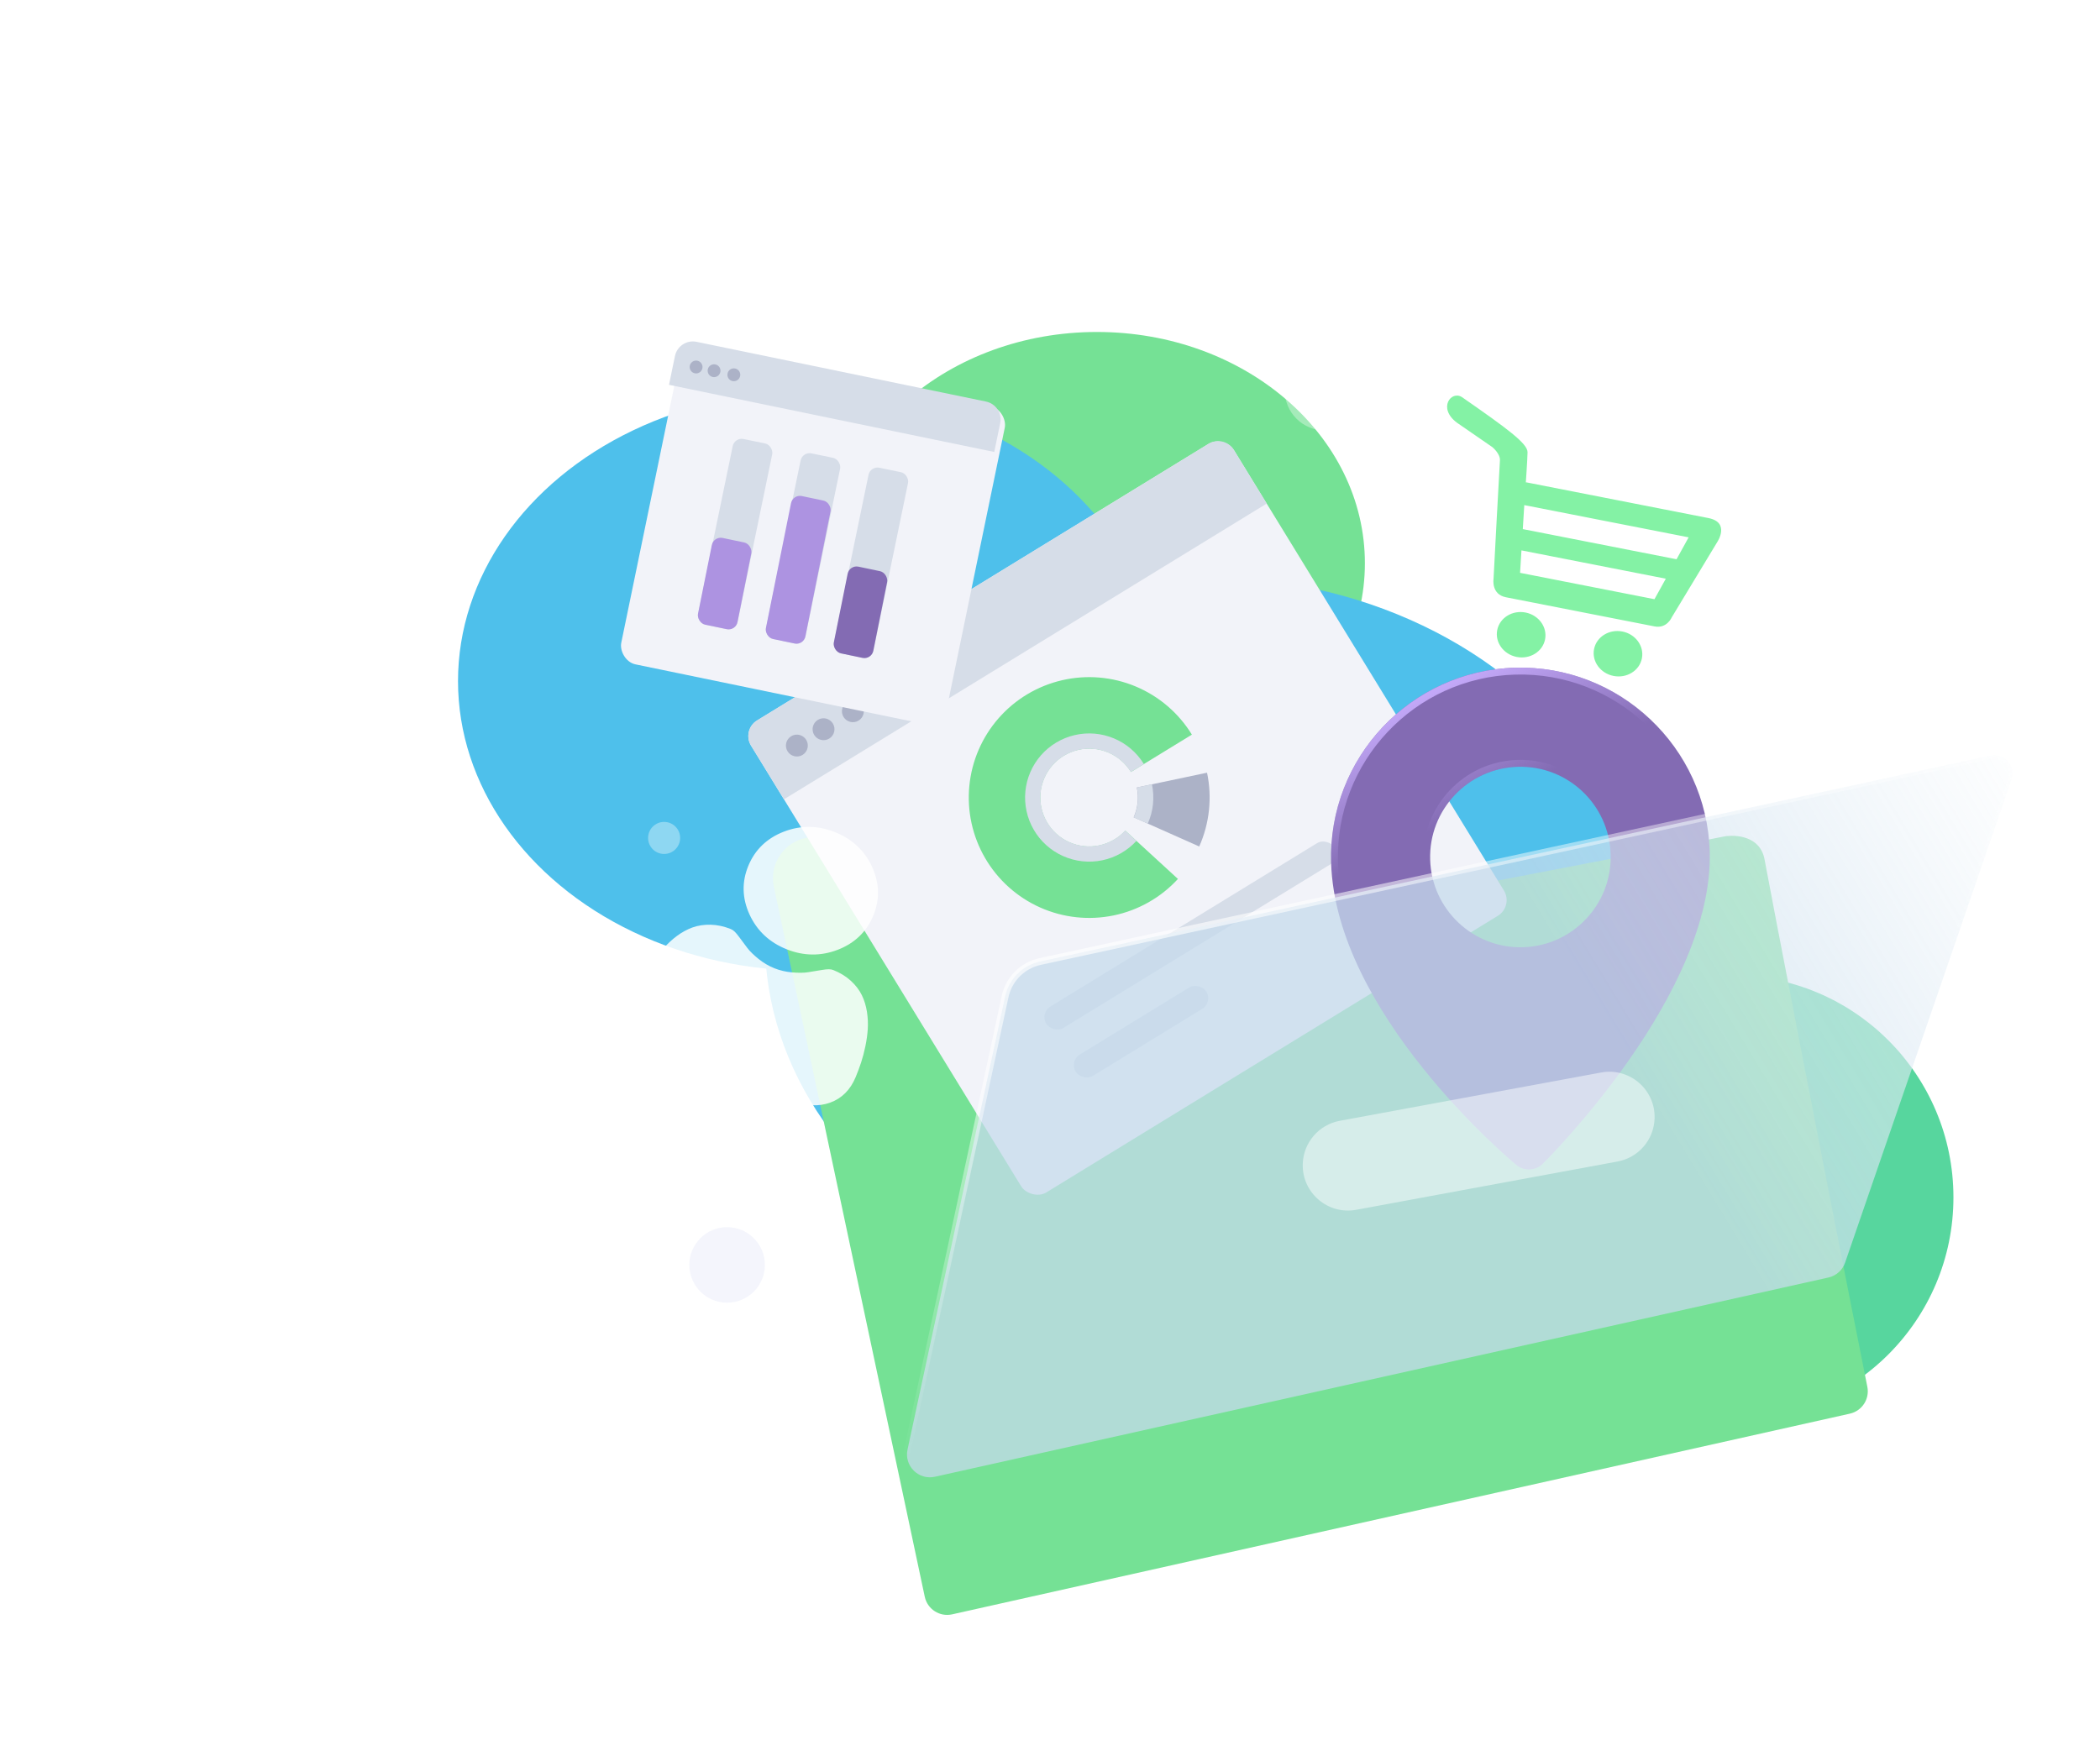 <svg width="917" height="769" viewBox="0 0 917 769" fill="none" xmlns="http://www.w3.org/2000/svg">
<circle cx="756" cy="523" r="97" fill="#57D69E"/>
<g filter="url(#filter0_f_7045_2988)">
<ellipse cx="479" cy="246" rx="117" ry="101" fill="#75E195"/>
</g>
<g filter="url(#filter1_f_7045_2988)">
<ellipse cx="353" cy="297.5" rx="153" ry="126.5" fill="#4EC0EB"/>
</g>
<g filter="url(#filter2_f_7045_2988)">
<ellipse cx="525.5" cy="410.5" rx="191.5" ry="158.5" fill="#4EC0EB"/>
</g>
<g filter="url(#filter3_d_7045_2988)">
<path d="M575.7 338.034C550.225 343.252 539.249 336.278 536.945 332.138C529.642 322.269 512.528 300.026 502.5 290C492.472 279.974 473.195 280.541 464.809 282.078L342.09 305.941C332.211 307.862 325.827 317.508 327.918 327.352L393.814 637.441C394.97 642.884 400.347 646.336 405.777 645.121L797.778 557.463C803.085 556.276 806.471 551.075 805.406 545.743C786.773 452.525 762.308 325.367 760.53 315.441C758.691 305.171 747.964 304.444 742.831 305.364L709.209 312.066C675.321 318.548 601.175 332.816 575.7 338.034Z" fill="#75E195"/>
</g>
<g filter="url(#filter4_d_7045_2988)">
<rect x="321.773" y="316.851" width="247.233" height="241.769" rx="8" transform="rotate(-31.501 321.773 316.851)" fill="#F2F3F9"/>
<path d="M325.954 323.672C323.645 319.905 324.827 314.98 328.595 312.671L525.751 191.85C529.518 189.541 534.444 190.723 536.752 194.491L551.129 217.95L340.33 347.132L325.954 323.672Z" fill="#D6DDE8"/>
<rect x="452.013" y="440.494" width="147.52" height="10.927" rx="5.464" transform="rotate(-31.501 452.013 440.494)" fill="#D6DDE8"/>
<rect x="464.859" y="461.457" width="66.93" height="10.927" rx="5.464" transform="rotate(-31.501 464.859 461.457)" fill="#D6DDE8"/>
<path d="M518.458 318.873C512.698 309.472 504.128 302.12 493.96 297.856C483.793 293.591 472.542 292.63 461.799 295.108C451.056 297.587 441.363 303.379 434.091 311.666C426.82 319.954 422.336 330.317 421.276 341.292C420.215 352.266 422.63 363.296 428.18 372.823C433.73 382.349 442.134 389.891 452.204 394.381C462.274 398.871 473.5 400.082 484.296 397.844C495.092 395.606 504.911 390.031 512.366 381.908L489.375 360.81C486.344 364.113 482.351 366.38 477.961 367.29C473.571 368.2 469.006 367.707 464.911 365.882C460.817 364.056 457.399 360.989 455.143 357.115C452.886 353.241 451.904 348.756 452.335 344.294C452.766 339.831 454.589 335.617 457.546 332.247C460.503 328.877 464.445 326.522 468.813 325.514C473.182 324.506 477.757 324.897 481.891 326.631C486.025 328.365 489.51 331.355 491.853 335.177L518.458 318.873Z" fill="#75E195"/>
<path d="M497.494 331.719C494.427 326.714 489.864 322.799 484.45 320.528C479.036 318.258 473.046 317.746 467.325 319.066C461.605 320.385 456.444 323.469 452.572 327.882C448.7 332.295 446.313 337.813 445.748 343.657C445.183 349.5 446.469 355.373 449.424 360.446C452.379 365.519 456.854 369.534 462.216 371.925C467.578 374.316 473.555 374.961 479.304 373.769C485.052 372.577 490.281 369.609 494.25 365.283L489.325 360.763C486.303 364.056 482.323 366.316 477.947 367.223C473.571 368.13 469.02 367.639 464.939 365.819C460.857 363.999 457.45 360.942 455.201 357.081C452.951 353.219 451.972 348.748 452.402 344.3C452.832 339.851 454.649 335.651 457.597 332.291C460.544 328.932 464.473 326.584 468.828 325.58C473.183 324.575 477.743 324.965 481.864 326.693C485.985 328.422 489.459 331.402 491.794 335.213L497.494 331.719Z" fill="#D6DDE8"/>
<path d="M521.665 367.734C526.168 357.617 527.362 346.336 525.076 335.5L494.399 341.969C495.321 346.345 494.839 350.9 493.021 354.986L521.665 367.734Z" fill="#ACB2C7"/>
<path d="M499.202 357.736C501.599 352.349 502.235 346.342 501.018 340.573L494.456 341.956C495.381 346.344 494.897 350.912 493.074 355.009L499.202 357.736Z" fill="#D6DDE8"/>
<circle cx="345.967" cy="323.652" r="4.781" transform="rotate(-31.501 345.967 323.652)" fill="#ACB2C7"/>
<circle cx="357.613" cy="316.515" r="4.781" transform="rotate(-31.501 357.613 316.515)" fill="#ACB2C7"/>
<circle cx="370.424" cy="308.664" r="4.781" transform="rotate(-31.501 370.424 308.664)" fill="#ACB2C7"/>
</g>
<g filter="url(#filter5_d_7045_2988)">
<path d="M341.459 412.613C348.953 415.61 356.486 415.686 363.848 412.835C371.21 409.986 376.417 404.98 379.329 397.954C382.239 390.931 382.072 383.775 378.829 376.682C375.586 369.593 370.142 364.478 362.649 361.482C355.155 358.485 347.623 358.41 340.262 361.259C332.9 364.109 327.691 369.116 324.781 376.139C321.869 383.165 322.037 390.322 325.28 397.412C328.524 404.502 333.968 409.617 341.459 412.613Z" fill="white" fill-opacity="0.85"/>
<path d="M374.018 462.075C374.724 459.937 375.352 457.547 375.887 454.972C376.424 452.378 376.774 449.862 376.926 447.496C377.083 445.05 376.966 442.525 376.576 439.995C376.171 437.368 375.429 434.926 374.369 432.736C373.261 430.445 371.628 428.307 369.514 426.378C367.407 424.458 364.842 422.886 361.891 421.705C360.731 421.241 359.426 421.239 356.713 421.696C355.043 421.979 353.094 422.298 350.922 422.646C349.066 422.94 346.706 422.968 343.905 422.727C341.171 422.493 338.551 421.881 336.117 420.907C333.684 419.934 331.374 418.574 329.249 416.864C327.074 415.115 325.405 413.476 324.287 411.992C322.992 410.269 321.823 408.702 320.814 407.334C319.199 405.147 318.262 404.251 317.103 403.788C314.151 402.607 311.198 401.972 308.326 401.902C305.445 401.831 302.756 402.241 300.333 403.121C298.018 403.961 295.752 405.2 293.598 406.801C291.521 408.345 289.644 410.071 288.017 411.931C286.445 413.729 284.909 415.769 283.45 417.995C282.004 420.201 280.755 422.344 279.74 424.364C278.745 426.343 277.792 428.429 276.906 430.566C274.603 436.13 274.622 441.387 276.962 446.195C279.274 450.941 283.441 454.546 289.346 456.908L344.02 478.779C349.924 481.141 355.467 481.421 360.495 479.611C365.586 477.778 369.335 474.027 371.64 468.462C372.529 466.314 373.329 464.165 374.018 462.075Z" fill="white" fill-opacity="0.85"/>
</g>
<g filter="url(#filter6_d_7045_2988)">
<path d="M661.521 283.658C615.938 284.977 579.93 323.133 581.25 368.71C583.15 434.333 658.854 498.119 662.077 500.807C663.763 502.202 665.825 502.863 667.867 502.804C669.989 502.743 672.089 501.903 673.699 500.303C676.745 497.283 748.365 425.601 746.579 363.928C745.259 318.352 707.092 282.338 661.521 283.658ZM665.056 405.734C643.285 406.364 625.133 389.222 624.503 367.469C623.873 345.716 641.003 327.552 662.774 326.922C684.533 326.292 702.685 343.428 703.315 365.187C703.945 386.946 686.815 405.104 665.056 405.734Z" fill="#836BB3"/>
<path d="M663.035 499.653C663.036 499.654 663.037 499.655 663.038 499.655L662.077 500.807C663.763 502.202 665.825 502.863 667.867 502.804C669.989 502.743 672.089 501.903 673.699 500.303L663.035 499.653ZM663.035 499.653C664.432 500.808 666.136 501.354 667.823 501.305C669.579 501.254 671.312 500.56 672.642 499.239L672.643 499.238C674.136 497.758 692.731 479.155 710.719 453.255C728.752 427.289 745.958 394.295 745.08 363.972C743.784 319.223 706.307 283.861 661.564 285.157C616.81 286.453 581.454 323.918 582.749 368.667C583.685 400.972 602.823 433 622.339 457.423C641.805 481.782 661.44 498.322 663.035 499.653ZM623.004 367.512C623.657 390.094 642.5 407.888 665.099 407.233C687.687 406.579 705.468 387.73 704.814 365.143C704.16 342.557 685.318 324.768 662.73 325.422C640.132 326.077 622.35 344.931 623.004 367.512Z" stroke="url(#paint0_linear_7045_2988)" stroke-width="3"/>
</g>
<circle cx="290" cy="366" r="7" fill="white" fill-opacity="0.36"/>
<g filter="url(#filter7_d_7045_2988)">
<rect x="296.344" y="147.685" width="145.019" height="141.814" rx="8" transform="rotate(11.665 296.344 147.685)" fill="#F2F3F9"/>
</g>
<path d="M294.726 155.52C295.62 151.193 299.851 148.409 304.179 149.303L430.533 175.389C434.86 176.282 437.643 180.514 436.75 184.841L434.155 197.408L292.132 168.086L294.726 155.52Z" fill="#D6DDE8"/>
<rect x="320.757" y="190.945" width="17.616" height="82.806" rx="4" transform="rotate(11.665 320.757 190.945)" fill="#D6DDE8"/>
<rect x="350.41" y="197.216" width="17.616" height="82.806" rx="4" transform="rotate(11.665 350.41 197.216)" fill="#D6DDE8"/>
<rect x="380.064" y="203.488" width="17.616" height="82.806" rx="4" transform="rotate(11.665 380.064 203.488)" fill="#D6DDE8"/>
<rect width="17.616" height="38.65" rx="4" transform="matrix(0.979 0.205 -0.197 0.98 311.619 234.146)" fill="#AD93E1"/>
<rect width="17.616" height="63.711" rx="4" transform="matrix(0.979 0.205 -0.197 0.98 346.205 215.847)" fill="#AD93E1"/>
<rect width="17.616" height="38.65" rx="4" transform="matrix(0.979 0.205 -0.197 0.98 370.927 246.689)" fill="#836BB3"/>
<circle cx="303.964" cy="160.303" r="2.804" transform="rotate(11.665 303.964 160.303)" fill="#ACB2C7"/>
<circle cx="311.811" cy="161.923" r="2.804" transform="rotate(11.665 311.811 161.923)" fill="#ACB2C7"/>
<circle cx="320.443" cy="163.705" r="2.804" transform="rotate(11.665 320.443 163.705)" fill="#ACB2C7"/>
<g filter="url(#filter8_b_7045_2988)">
<path d="M674.675 279.292C673.608 284.65 668.068 288.077 662.3 286.945C656.532 285.813 652.722 280.552 653.788 275.194C654.855 269.836 660.395 266.409 666.163 267.541C671.931 268.672 675.741 273.934 674.675 279.292ZM708.448 275.837C702.68 274.705 697.14 278.132 696.073 283.49C695.007 288.848 698.817 294.11 704.585 295.241C710.353 296.373 715.893 292.946 716.96 287.588C718.026 282.229 714.215 276.968 708.448 275.837ZM749.931 236.651L730.017 269.613C730.017 269.613 727.905 274.67 722.486 273.607C717.066 272.543 664.066 262.145 657.599 260.876C651.131 259.607 652.173 252.954 652.173 252.954C652.173 252.954 654.739 204.079 654.968 201.141C655.198 198.203 651.67 195.3 651.67 195.3L636.135 184.584C627.726 178.235 633.67 170.46 638.355 173.432C658.035 187.112 667.125 193.73 667.029 197.579C666.939 201.436 666.284 210.639 666.284 210.639L666.273 210.697C666.412 210.687 666.51 210.683 666.51 210.683C666.51 210.683 732.631 223.656 745.986 226.276C755.583 228.159 749.928 236.666 749.931 236.651ZM727.41 252.762L727.276 252.743L664.369 240.401L663.765 250.206L722.448 261.719L727.41 252.762ZM737.37 234.704L665.604 220.624L664.954 231.102C678.72 233.803 719.033 241.712 732.093 244.274L737.37 234.704Z" fill="#84F2A5"/>
</g>
<g filter="url(#filter9_b_7045_2988)">
<path d="M438.886 435.306L396.286 633.154C394.751 640.284 401.12 646.607 408.239 645.019L798.418 557.997C801.81 557.241 804.565 554.778 805.697 551.493L878.374 340.434C880.404 334.538 875.208 328.689 869.115 330.011L454.2 419.97C446.528 421.634 440.539 427.632 438.886 435.306Z" fill="url(#paint1_linear_7045_2988)" fill-opacity="0.75"/>
<path d="M438.886 435.306L396.286 633.154C394.751 640.284 401.12 646.607 408.239 645.019L798.418 557.997C801.81 557.241 804.565 554.778 805.697 551.493L878.374 340.434C880.404 334.538 875.208 328.689 869.115 330.011L454.2 419.97C446.528 421.634 440.539 427.632 438.886 435.306Z" stroke="url(#paint2_linear_7045_2988)" stroke-opacity="0.63" stroke-width="3"/>
</g>
<path d="M568.873 508.364C569.165 499.073 575.893 491.241 585.034 489.552L699.161 468.458C711.558 466.166 722.903 475.912 722.506 488.514C722.214 497.805 715.486 505.636 706.345 507.326L592.218 528.42C579.821 530.711 568.476 520.965 568.873 508.364Z" fill="#FEFFFF" fill-opacity="0.49"/>
<circle cx="317.5" cy="552.5" r="16.5" fill="#E4E8F9" fill-opacity="0.42"/>
<circle cx="578.5" cy="170.5" r="17.5" fill="white" fill-opacity="0.35"/>
<circle cx="561" cy="129" r="8" fill="white" fill-opacity="0.35"/>
<defs>
<filter id="filter0_f_7045_2988" x="162" y="-55" width="634" height="602" filterUnits="userSpaceOnUse" color-interpolation-filters="sRGB">
<feFlood flood-opacity="0" result="BackgroundImageFix"/>
<feBlend mode="normal" in="SourceGraphic" in2="BackgroundImageFix" result="shape"/>
<feGaussianBlur stdDeviation="100" result="effect1_foregroundBlur_7045_2988"/>
</filter>
<filter id="filter1_f_7045_2988" x="0" y="-29" width="706" height="653" filterUnits="userSpaceOnUse" color-interpolation-filters="sRGB">
<feFlood flood-opacity="0" result="BackgroundImageFix"/>
<feBlend mode="normal" in="SourceGraphic" in2="BackgroundImageFix" result="shape"/>
<feGaussianBlur stdDeviation="100" result="effect1_foregroundBlur_7045_2988"/>
</filter>
<filter id="filter2_f_7045_2988" x="134" y="52" width="783" height="717" filterUnits="userSpaceOnUse" color-interpolation-filters="sRGB">
<feFlood flood-opacity="0" result="BackgroundImageFix"/>
<feBlend mode="normal" in="SourceGraphic" in2="BackgroundImageFix" result="shape"/>
<feGaussianBlur stdDeviation="100" result="effect1_foregroundBlur_7045_2988"/>
</filter>
<filter id="filter3_d_7045_2988" x="277.521" y="281.215" width="598.08" height="484.149" filterUnits="userSpaceOnUse" color-interpolation-filters="sRGB">
<feFlood flood-opacity="0" result="BackgroundImageFix"/>
<feColorMatrix in="SourceAlpha" type="matrix" values="0 0 0 0 0 0 0 0 0 0 0 0 0 0 0 0 0 0 127 0" result="hardAlpha"/>
<feOffset dx="10" dy="60"/>
<feGaussianBlur stdDeviation="30"/>
<feComposite in2="hardAlpha" operator="out"/>
<feColorMatrix type="matrix" values="0 0 0 0 0.173 0 0 0 0 0.169 0 0 0 0 0.318 0 0 0 0.15 0"/>
<feBlend mode="normal" in2="BackgroundImageFix" result="effect1_dropShadow_7045_2988"/>
<feBlend mode="normal" in="SourceGraphic" in2="effect1_dropShadow_7045_2988" result="shape"/>
</filter>
<filter id="filter4_d_7045_2988" x="320.773" y="186.669" width="343.126" height="341.322" filterUnits="userSpaceOnUse" color-interpolation-filters="sRGB">
<feFlood flood-opacity="0" result="BackgroundImageFix"/>
<feColorMatrix in="SourceAlpha" type="matrix" values="0 0 0 0 0 0 0 0 0 0 0 0 0 0 0 0 0 0 127 0" result="hardAlpha"/>
<feOffset dx="2" dy="2"/>
<feGaussianBlur stdDeviation="3"/>
<feComposite in2="hardAlpha" operator="out"/>
<feColorMatrix type="matrix" values="0 0 0 0 0.173 0 0 0 0 0.169 0 0 0 0 0.318 0 0 0 0.15 0"/>
<feBlend mode="normal" in2="BackgroundImageFix" result="effect1_dropShadow_7045_2988"/>
<feBlend mode="normal" in="SourceGraphic" in2="effect1_dropShadow_7045_2988" result="shape"/>
</filter>
<filter id="filter5_d_7045_2988" x="271.192" y="355.177" width="118.201" height="133.611" filterUnits="userSpaceOnUse" color-interpolation-filters="sRGB">
<feFlood flood-opacity="0" result="BackgroundImageFix"/>
<feColorMatrix in="SourceAlpha" type="matrix" values="0 0 0 0 0 0 0 0 0 0 0 0 0 0 0 0 0 0 127 0" result="hardAlpha"/>
<feOffset dx="2" dy="2"/>
<feGaussianBlur stdDeviation="3"/>
<feComposite in2="hardAlpha" operator="out"/>
<feColorMatrix type="matrix" values="0 0 0 0 0.173 0 0 0 0 0.169 0 0 0 0 0.318 0 0 0 0.15 0"/>
<feBlend mode="normal" in2="BackgroundImageFix" result="effect1_dropShadow_7045_2988"/>
<feBlend mode="normal" in="SourceGraphic" in2="effect1_dropShadow_7045_2988" result="shape"/>
</filter>
<filter id="filter6_d_7045_2988" x="557.215" y="267.622" width="213.396" height="267.185" filterUnits="userSpaceOnUse" color-interpolation-filters="sRGB">
<feFlood flood-opacity="0" result="BackgroundImageFix"/>
<feColorMatrix in="SourceAlpha" type="matrix" values="0 0 0 0 0 0 0 0 0 0 0 0 0 0 0 0 0 0 127 0" result="hardAlpha"/>
<feOffset dy="8"/>
<feGaussianBlur stdDeviation="12"/>
<feComposite in2="hardAlpha" operator="out"/>
<feColorMatrix type="matrix" values="0 0 0 0 0.173 0 0 0 0 0.169 0 0 0 0 0.318 0 0 0 0.15 0"/>
<feBlend mode="normal" in2="BackgroundImageFix" result="effect1_dropShadow_7045_2988"/>
<feBlend mode="normal" in="SourceGraphic" in2="effect1_dropShadow_7045_2988" result="shape"/>
</filter>
<filter id="filter7_d_7045_2988" x="265.121" y="145.136" width="179.796" height="177.305" filterUnits="userSpaceOnUse" color-interpolation-filters="sRGB">
<feFlood flood-opacity="0" result="BackgroundImageFix"/>
<feColorMatrix in="SourceAlpha" type="matrix" values="0 0 0 0 0 0 0 0 0 0 0 0 0 0 0 0 0 0 127 0" result="hardAlpha"/>
<feOffset dx="2" dy="2"/>
<feGaussianBlur stdDeviation="3"/>
<feComposite in2="hardAlpha" operator="out"/>
<feColorMatrix type="matrix" values="0 0 0 0 0.173 0 0 0 0 0.169 0 0 0 0 0.318 0 0 0 0.15 0"/>
<feBlend mode="normal" in2="BackgroundImageFix" result="effect1_dropShadow_7045_2988"/>
<feBlend mode="normal" in="SourceGraphic" in2="effect1_dropShadow_7045_2988" result="shape"/>
</filter>
<filter id="filter8_b_7045_2988" x="627.904" y="168.779" width="127.679" height="130.678" filterUnits="userSpaceOnUse" color-interpolation-filters="sRGB">
<feFlood flood-opacity="0" result="BackgroundImageFix"/>
<feGaussianBlur in="BackgroundImage" stdDeviation="2"/>
<feComposite in2="SourceAlpha" operator="in" result="effect1_backgroundBlur_7045_2988"/>
<feBlend mode="normal" in="SourceGraphic" in2="effect1_backgroundBlur_7045_2988" result="shape"/>
</filter>
<filter id="filter9_b_7045_2988" x="390.555" y="324.321" width="493.769" height="326.446" filterUnits="userSpaceOnUse" color-interpolation-filters="sRGB">
<feFlood flood-opacity="0" result="BackgroundImageFix"/>
<feGaussianBlur in="BackgroundImage" stdDeviation="2"/>
<feComposite in2="SourceAlpha" operator="in" result="effect1_backgroundBlur_7045_2988"/>
<feBlend mode="normal" in="SourceGraphic" in2="effect1_backgroundBlur_7045_2988" result="shape"/>
</filter>
<linearGradient id="paint0_linear_7045_2988" x1="641" y1="286.5" x2="665" y2="335" gradientUnits="userSpaceOnUse">
<stop stop-color="#C3A8F8"/>
<stop offset="1" stop-color="#C3A8F8" stop-opacity="0"/>
</linearGradient>
<linearGradient id="paint1_linear_7045_2988" x1="723.999" y1="488" x2="923" y2="367.5" gradientUnits="userSpaceOnUse">
<stop stop-color="#C5DBEC"/>
<stop offset="1" stop-color="white" stop-opacity="0.61"/>
</linearGradient>
<linearGradient id="paint2_linear_7045_2988" x1="475.54" y1="416.755" x2="546.04" y2="566.255" gradientUnits="userSpaceOnUse">
<stop stop-color="white"/>
<stop offset="1" stop-color="white" stop-opacity="0"/>
</linearGradient>
</defs>
</svg>
